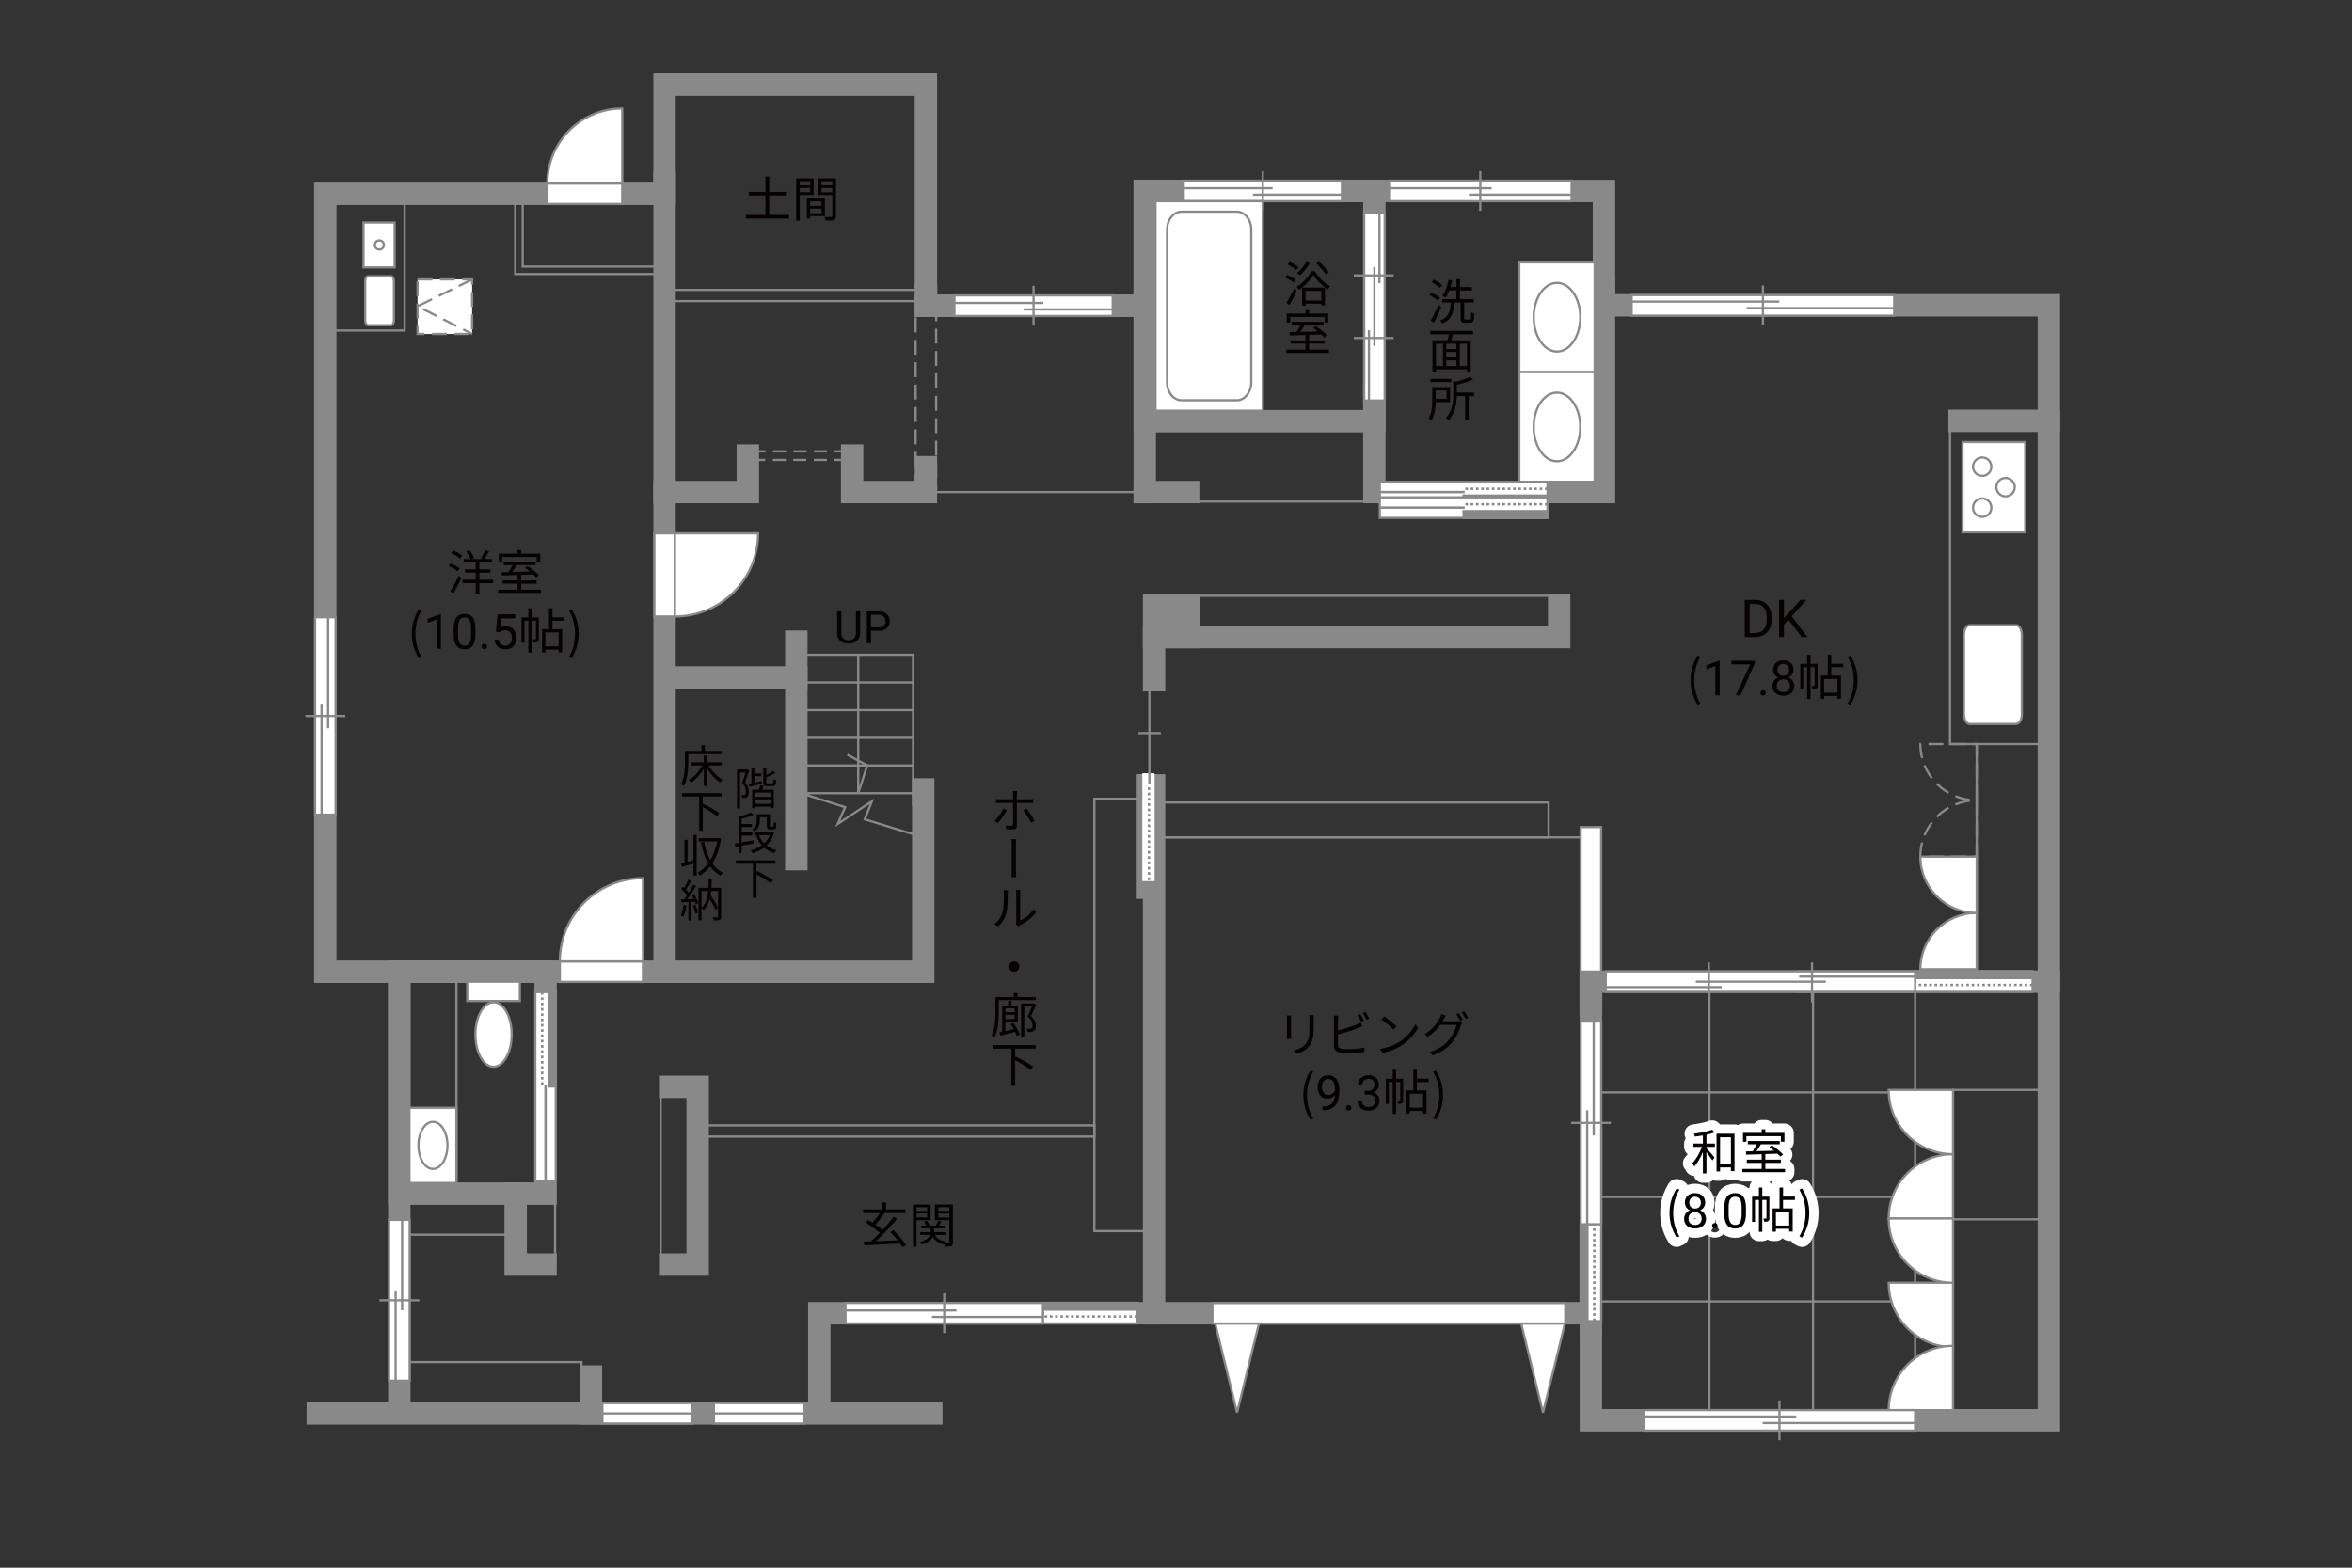 <?xml version="1.0" encoding="UTF-8"?>
<svg xmlns="http://www.w3.org/2000/svg" viewBox="0 0 630 420">
  <rect x="0" y="0" width="630" height="420" fill="#333333" stroke="none"/>
  <defs>
    <style>
      .cls-1 {
        fill: #040000;
      }

      .cls-2 {
        fill: #060001;
      }

      .cls-3, .cls-4, .cls-5 {
        fill: #fff;
      }

      .cls-6 {
        fill: #888988;
      }

      .cls-7 {
        stroke: #fff;
        stroke-linecap: round;
        stroke-linejoin: round;
        stroke-width: 5px;
      }

      .cls-7, .cls-8, .cls-9, .cls-10, .cls-11, .cls-12, .cls-13, .cls-14, .cls-15 {
        fill: none;
      }

      .cls-8, .cls-9, .cls-4, .cls-16, .cls-12, .cls-14, .cls-5 {
        stroke-width: .6px;
      }

      .cls-8, .cls-9, .cls-5 {
        stroke-dasharray: 0 0 4 2;
      }

      .cls-8, .cls-4, .cls-16, .cls-10, .cls-12, .cls-17, .cls-14, .cls-15, .cls-5 {
        stroke: #898989;
      }

      .cls-9 {
        stroke: #898988;
      }

      .cls-16, .cls-17 {
        fill: #898989;
      }

      .cls-10, .cls-11, .cls-13 {
        stroke-width: .65px;
      }

      .cls-11, .cls-13 {
        stroke: #888988;
      }

      .cls-17, .cls-15 {
        stroke-linecap: square;
        stroke-width: 6px;
      }

      .cls-13 {
        stroke-dasharray: 0 0 0 0 .71 0 0 .71;
      }

      .cls-14 {
        stroke-dasharray: 0 0 3.5 2;
      }
    </style>
  </defs>
  <g id="kan">
    <polygon class="cls-8" points="245.26 131.04 245.26 76.29 250.76 76.29 250.76 131.04 245.26 131.04 245.26 131.04"/>
    <rect class="cls-12" x="180.51" y="77.67" width="67.5" height="3"/>
    <polyline class="cls-12" points="244.58 212.5 214.55 212.5 226.38 216.25 224.38 220.75 233.55 214.67 231.63 219.5 247.3 224.33"/>
    <line class="cls-12" x1="244.58" y1="205.08" x2="214.55" y2="205.08"/>
    <line class="cls-12" x1="244.58" y1="197.67" x2="214.55" y2="197.67"/>
    <line class="cls-12" x1="244.58" y1="190.25" x2="214.55" y2="190.25"/>
    <line class="cls-12" x1="244.58" y1="182.83" x2="214.55" y2="182.83"/>
    <polyline class="cls-12" points="214.55 175.41 244.58 175.41 244.58 215.75"/>
    <polyline class="cls-12" points="229.88 175.41 229.88 212.5 232.3 205.08 226.97 202.17"/>
    <line class="cls-12" x1="312.3" y1="134.38" x2="373.38" y2="134.38"/>
    <line class="cls-12" x1="313.53" y1="159.61" x2="419.91" y2="159.61"/>
    <rect class="cls-12" x="522.33" y="112.75" width="26.47" height="86.58"/>
    <line class="cls-12" x1="529.47" y1="199.33" x2="529.47" y2="263"/>
    <rect class="cls-12" x="523.13" y="292" width="25.67" height="88.5"/>
    <line class="cls-12" x1="523.13" y1="326.67" x2="548.8" y2="326.67"/>
    <line class="cls-12" x1="426.13" y1="224.33" x2="309.13" y2="224.33"/>
    <rect class="cls-12" x="309.13" y="215" width="105.67" height="9.33"/>
    <rect class="cls-12" x="293.13" y="214" width="16" height="115.83"/>
    <polygon class="cls-12" points="138.01 73.41 138.01 51.91 140.01 51.91 140.01 71.41 178 71.41 178 73.41 138.01 73.41 138.01 73.41"/>
    <rect class="cls-12" x="87.13" y="53.92" width="21.25" height="34.62"/>
    <line class="cls-12" x1="122.26" y1="261.79" x2="122.26" y2="317.42"/>
    <line class="cls-12" x1="138.13" y1="330.79" x2="109.38" y2="330.79"/>
    <rect class="cls-12" x="106.96" y="364.92" width="48.79" height="13.75"/>
    <line class="cls-12" x1="148.68" y1="314.79" x2="148.68" y2="338.79"/>
    <line class="cls-12" x1="176.96" y1="338.79" x2="176.96" y2="291.17"/>
    <rect class="cls-12" x="186.88" y="301.5" width="106.25" height="3"/>
    <line class="cls-12" x1="512.98" y1="263" x2="512.98" y2="380.5"/>
    <line class="cls-12" x1="512.98" y1="292.67" x2="426.13" y2="292.67"/>
    <line class="cls-12" x1="512.98" y1="320.67" x2="426.13" y2="320.67"/>
    <line class="cls-12" x1="512.98" y1="348.67" x2="426.13" y2="348.67"/>
    <rect class="cls-12" x="457.88" y="263" width="27.75" height="117.5"/>
    <line class="cls-12" x1="248.01" y1="131.83" x2="304.13" y2="131.83"/>
  </g>
  <g id="_外壁" data-name="外壁">
    <polygon class="cls-4" points="423.38 271.75 423.38 221.58 428.88 221.58 428.88 271.75 423.38 271.75 423.38 271.75"/>
    <polygon class="cls-15" points="94.13 51.92 178.01 51.92 178.01 22.67 248.01 22.67 248.01 81.92 306.63 81.92 306.63 51.17 429.63 51.17 429.63 81.79 548.8 81.79 548.8 380.5 426.13 380.5 426.13 351.83 219.46 351.83 219.46 378.67 252.46 378.67 82.13 378.67 106.96 378.67 106.96 260.33 87.13 260.33 87.13 51.92 94.13 51.92"/>
    <polyline class="cls-15" points="178.01 49.17 178.01 260.33 106.96 260.33 247.3 260.33 247.3 211.5"/>
    <line class="cls-15" x1="213.3" y1="230.17" x2="213.3" y2="171.91"/>
    <line class="cls-15" x1="213.3" y1="181.5" x2="180.13" y2="181.5"/>
    <polyline class="cls-15" points="248.01 125.17 248.01 131.83 228.25 131.83 228.25 122.05"/>
    <polyline class="cls-15" points="178.01 131.83 200.31 131.83 200.31 122.05"/>
    <polyline class="cls-15" points="248.01 81.92 306.63 81.92 306.63 131.83"/>
    <rect class="cls-15" x="306.63" y="51.17" width="61.5" height="61.67"/>
    <polyline class="cls-15" points="368.13 104.83 368.13 131.83 429.63 131.83 429.63 77.5"/>
    <line class="cls-15" x1="309.13" y1="210.43" x2="309.13" y2="351.83"/>
    <polyline class="cls-15" points="417.63 162.17 417.63 170.67 309.13 170.67 309.13 182.22"/>
    <polyline class="cls-15" points="426.13 355 426.13 263 548.8 263"/>
    <line class="cls-15" x1="524.88" y1="112.75" x2="548.8" y2="112.75"/>
    <rect class="cls-17" x="309.13" y="162.17" width="9.25" height="8.5"/>
    <rect class="cls-15" x="106.96" y="260.33" width="39.17" height="59.46"/>
    <polyline class="cls-15" points="138.13 319.79 138.13 338.79 146.13 338.79"/>
    <line class="cls-15" x1="318.26" y1="131.83" x2="306.63" y2="131.83"/>
    <polyline class="cls-15" points="179.51 338.79 186.88 338.79 186.88 291.17 179.51 291.17"/>
    <line class="cls-15" x1="158.29" y1="368.79" x2="158.29" y2="378.67"/>
  </g>
  <g id="_建距" data-name="建距">
    <g>
      <polygon class="cls-4" points="426.17 353.94 428.9 353.94 428.9 302.04 423.4 302.04 423.4 353.94 426.17 353.94"/>
      <rect class="cls-6" x="423.4" y="327.99" width="1.78" height="25.95"/>
      <rect class="cls-11" x="423.4" y="327.99" width="1.78" height="25.95"/>
      <line class="cls-13" x1="427.04" y1="353.94" x2="427.04" y2="327.99"/>
      <path class="cls-3" d="m426.15,327.99l.07-25.95-.07,25.95Z"/>
      <line class="cls-10" x1="426.15" y1="328.32" x2="426.15" y2="301.98"/>
    </g>
    <g>
      <polygon class="cls-4" points="544.44 263 544.44 265.73 481.5 265.73 481.5 260.23 544.44 260.23 544.44 263"/>
      <rect class="cls-6" x="512.97" y="260.23" width="31.47" height="1.78"/>
      <rect class="cls-11" x="512.97" y="260.23" width="31.47" height="1.78"/>
      <line class="cls-13" x1="544.44" y1="263.87" x2="512.97" y2="263.87"/>
      <path class="cls-3" d="m512.97,262.98l-31.47.07,31.47-.07Z"/>
      <line class="cls-10" x1="513.37" y1="262.98" x2="481.42" y2="262.98"/>
    </g>
    <g>
      <polygon class="cls-4" points="324.76 351.83 324.76 349.1 419.28 349.1 419.28 354.6 324.76 354.6 324.76 351.83"/>
      <polygon class="cls-4" points="407.47 354.6 413.31 378.46 419.17 354.6 407.47 354.6"/>
      <polygon class="cls-4" points="325.51 354.6 331.35 378.46 337.21 354.6 325.51 354.6"/>
    </g>
    <polygon class="cls-4" points="146.61 51.92 146.61 54.65 166.67 54.65 166.67 49.14 146.61 49.14 146.61 51.92"/>
    <path class="cls-4" d="m146.61,49.14h20.06v-20.07c-11.08,0-20.06,8.98-20.06,20.07"/>
    <polygon class="cls-4" points="149.95 260.33 149.95 263.06 172.23 263.06 172.23 257.56 149.95 257.56 149.95 260.33"/>
    <rect class="cls-14" x="201.53" y="120.92" width="28.08" height="2.3"/>
    <path class="cls-4" d="m149.95,257.56h22.28v-22.29c-12.31,0-22.28,9.98-22.28,22.29"/>
    <polygon class="cls-4" points="178.01 165.16 175.28 165.16 175.28 142.88 180.78 142.88 180.78 165.16 178.01 165.16"/>
    <path class="cls-4" d="m180.78,165.16v-22.28h22.29c0,12.31-9.98,22.28-22.29,22.28"/>
    <g>
      <polygon class="cls-4" points="368.13 57.03 365.4 57.03 365.4 107.3 370.9 107.3 370.9 57.03 368.13 57.03"/>
      <line class="cls-12" x1="366.68" y1="88.47" x2="366.68" y2="107.3"/>
      <line class="cls-12" x1="369.5" y1="57.02" x2="369.5" y2="75.86"/>
      <line class="cls-12" x1="368.14" y1="71.53" x2="368.14" y2="92.66"/>
      <line class="cls-12" x1="373.29" y1="73.78" x2="362.63" y2="73.78"/>
      <line class="cls-12" x1="373.29" y1="90.54" x2="362.63" y2="90.54"/>
    </g>
    <g>
      <polygon class="cls-4" points="512.98 263 512.98 265.73 430.11 265.73 430.11 260.23 512.98 260.23 512.98 263"/>
      <line class="cls-12" x1="461.16" y1="264.46" x2="430.11" y2="264.46"/>
      <line class="cls-12" x1="512.98" y1="261.64" x2="481.93" y2="261.64"/>
      <line class="cls-12" x1="489.07" y1="263" x2="454.24" y2="263"/>
      <line class="cls-12" x1="485.36" y1="257.85" x2="485.36" y2="268.5"/>
      <line class="cls-12" x1="457.73" y1="257.85" x2="457.73" y2="268.5"/>
    </g>
    <g>
      <polygon class="cls-4" points="414.51 131.81 414.51 129.08 369.58 129.08 369.58 134.58 414.51 134.58 414.51 131.81"/>
      <rect class="cls-6" x="392.04" y="132.79" width="22.46" height="1.78"/>
      <rect class="cls-11" x="392.04" y="132.79" width="22.46" height="1.78"/>
      <line class="cls-13" x1="414.51" y1="130.94" x2="392.04" y2="130.94"/>
      <line class="cls-13" x1="308.57" y1="236.44" x2="308.57" y2="209.71"/>
      <path class="cls-3" d="m392.04,131.83l-22.46-.07,22.46.07Z"/>
      <line class="cls-10" x1="392.33" y1="131.83" x2="369.53" y2="131.83"/>
    </g>
    <g>
      <g>
        <polygon class="cls-4" points="414.51 135.97 414.51 133.24 369.58 133.24 369.58 138.74 414.51 138.74 414.51 135.97"/>
        <polyline class="cls-16" points="304.78 207.44 304.78 240.52 309.58 240.52 309.58 207.44"/>
      </g>
      <rect class="cls-6" x="392.04" y="136.96" width="22.46" height="1.78"/>
      <rect class="cls-11" x="392.04" y="136.96" width="22.46" height="1.78"/>
      <line class="cls-13" x1="414.51" y1="135.1" x2="392.04" y2="135.1"/>
      <path class="cls-3" d="m392.04,136l-22.46-.07,22.46.07Z"/>
      <line class="cls-10" x1="392.33" y1="136" x2="369.53" y2="136"/>
    </g>
    <path class="cls-4" d="m529.47,244.58v15.08h-15.09c0-8.33,6.75-15.08,15.09-15.08Z"/>
    <path class="cls-4" d="m529.47,244.58v-15.08h-15.09c0,8.33,6.75,15.08,15.09,15.08Z"/>
    <path class="cls-8" d="m529.47,214.41v15.08h-15.09c0-8.33,6.75-15.08,15.09-15.08Z"/>
    <path class="cls-8" d="m529.47,214.41v-15.08h-15.09c0,8.33,6.75,15.08,15.09,15.08Z"/>
    <path class="cls-4" d="m523.13,309.22v17.23h-17.23c0-9.51,7.71-17.23,17.23-17.23Z"/>
    <path class="cls-4" d="m523.13,309.22v-17.22h-17.23c0,9.51,7.71,17.22,17.23,17.22Z"/>
    <path class="cls-4" d="m523.13,360.9v-17.23h-17.23c0,9.51,7.71,17.23,17.23,17.23Z"/>
    <path class="cls-4" d="m523.13,360.56v17.23h-17.23c0-9.51,7.71-17.23,17.23-17.23Z"/>
    <path class="cls-4" d="m523.13,343.67v-17.22h-17.23c0,9.51,7.71,17.22,17.23,17.22Z"/>
    <g>
      <polygon class="cls-4" points="317.05 51.17 317.05 53.9 359.45 53.9 359.45 48.39 317.05 48.39 317.05 51.17"/>
      <line class="cls-12" x1="338.25" y1="45.82" x2="338.25" y2="56.47"/>
      <line class="cls-12" x1="340.88" y1="50.41" x2="317.05" y2="50.41"/>
      <line class="cls-12" x1="359.45" y1="52.15" x2="335.62" y2="52.15"/>
    </g>
    <g>
      <polygon class="cls-4" points="372.05 51.17 372.05 53.9 420.97 53.9 420.97 48.39 372.05 48.39 372.05 51.17"/>
      <line class="cls-12" x1="396.5" y1="45.82" x2="396.5" y2="56.47"/>
      <line class="cls-12" x1="399.54" y1="50.41" x2="372.05" y2="50.41"/>
      <line class="cls-12" x1="420.97" y1="52.15" x2="393.47" y2="52.15"/>
    </g>
    <g>
      <polygon class="cls-4" points="507.38 81.79 507.38 79.06 437.05 79.06 437.05 84.56 507.38 84.56 507.38 81.79"/>
      <line class="cls-12" x1="472.22" y1="87.14" x2="472.22" y2="76.48"/>
      <line class="cls-12" x1="467.86" y1="82.55" x2="507.38" y2="82.55"/>
      <line class="cls-12" x1="437.05" y1="80.8" x2="476.58" y2="80.8"/>
    </g>
    <g>
      <polygon class="cls-4" points="512.98 380.5 512.98 377.77 440.3 377.77 440.3 383.27 512.98 383.27 512.98 380.5"/>
      <line class="cls-12" x1="476.64" y1="385.85" x2="476.64" y2="375.19"/>
      <line class="cls-12" x1="472.14" y1="381.25" x2="512.98" y2="381.25"/>
      <line class="cls-12" x1="440.3" y1="379.51" x2="481.15" y2="379.51"/>
    </g>
    <g>
      <polygon class="cls-4" points="426.13 273.67 423.4 273.67 423.4 328 428.9 328 428.9 273.67 426.13 273.67"/>
      <line class="cls-12" x1="431.48" y1="300.83" x2="420.82" y2="300.83"/>
      <line class="cls-12" x1="426.89" y1="304.2" x2="426.89" y2="273.67"/>
      <line class="cls-12" x1="425.14" y1="328" x2="425.14" y2="297.46"/>
    </g>
    <g>
      <polygon class="cls-4" points="304.63 351.83 304.63 354.56 254.1 354.56 254.1 349.06 304.63 349.06 304.63 351.83"/>
      <rect class="cls-6" x="279.36" y="349.06" width="25.27" height="1.78"/>
      <rect class="cls-11" x="279.36" y="349.06" width="25.27" height="1.78"/>
      <line class="cls-13" x1="304.63" y1="352.7" x2="279.36" y2="352.7"/>
      <path class="cls-3" d="m279.36,351.81l-25.27.07,25.27-.07Z"/>
      <line class="cls-10" x1="279.68" y1="351.81" x2="254.04" y2="351.81"/>
    </g>
    <g>
      <polygon class="cls-4" points="146.11 265.79 143.38 265.79 143.38 316.33 148.88 316.33 148.88 265.79 146.11 265.79"/>
      <rect class="cls-6" x="147.09" y="265.79" width="1.78" height="25.27"/>
      <rect class="cls-11" x="147.09" y="265.79" width="1.78" height="25.27"/>
      <line class="cls-13" x1="145.24" y1="265.79" x2="145.24" y2="291.06"/>
      <path class="cls-3" d="m146.13,291.06l-.07,25.27.07-25.27Z"/>
      <line class="cls-10" x1="146.13" y1="290.74" x2="146.13" y2="316.39"/>
    </g>
    <g>
      <polygon class="cls-4" points="226.47 351.83 226.47 354.56 279.37 354.56 279.37 349.06 226.47 349.06 226.47 351.83"/>
      <line class="cls-12" x1="252.92" y1="346.48" x2="252.92" y2="357.14"/>
      <line class="cls-12" x1="256.2" y1="351.08" x2="226.47" y2="351.08"/>
      <line class="cls-12" x1="279.37" y1="352.82" x2="249.64" y2="352.82"/>
    </g>
    <g>
      <polygon class="cls-4" points="191.22 378.67 191.22 381.39 215.38 381.39 215.38 375.89 191.22 375.89 191.22 378.67"/>
      <line class="cls-12" x1="215.38" y1="378.67" x2="191.22" y2="378.67"/>
    </g>
    <g>
      <polygon class="cls-4" points="161.35 378.67 161.35 381.39 185.52 381.39 185.52 375.89 161.35 375.89 161.35 378.67"/>
      <line class="cls-12" x1="185.52" y1="378.67" x2="161.35" y2="378.67"/>
    </g>
    <g>
      <polygon class="cls-4" points="106.96 326.81 104.23 326.81 104.23 369.91 109.74 369.91 109.74 326.81 106.96 326.81"/>
      <line class="cls-12" x1="112.31" y1="348.36" x2="101.66" y2="348.36"/>
      <line class="cls-12" x1="107.72" y1="351.03" x2="107.72" y2="326.81"/>
      <line class="cls-12" x1="105.98" y1="369.91" x2="105.98" y2="345.69"/>
    </g>
    <g>
      <polygon class="cls-4" points="87.13 165.36 84.4 165.36 84.4 218.26 89.9 218.26 89.9 165.36 87.13 165.36"/>
      <line class="cls-12" x1="92.48" y1="191.81" x2="81.82" y2="191.81"/>
      <line class="cls-12" x1="87.89" y1="195.09" x2="87.89" y2="165.36"/>
      <line class="cls-12" x1="86.14" y1="218.26" x2="86.14" y2="188.53"/>
    </g>
    <rect class="cls-4" x="309.51" y="53.9" width="28.74" height="56.14"/>
    <path class="cls-12" d="m316.49,56.71c-2.14,0-3.88,2.16-3.88,4.8v40.93c0,2.64,1.74,4.8,3.88,4.8h14.79c2.13,0,3.88-2.16,3.88-4.8v-40.93c0-2.64-1.74-4.8-3.88-4.8h-14.79Z"/>
    <g>
      <rect class="cls-4" x="406.95" y="70.29" width="20.2" height="29.39"/>
      <path class="cls-12" d="m417.05,94.18c-3.44,0-6.24-4.12-6.24-9.2s2.8-9.2,6.24-9.2c3.44,0,6.25,4.12,6.25,9.2s-2.8,9.2-6.25,9.2Z"/>
    </g>
    <g>
      <rect class="cls-4" x="406.95" y="99.68" width="20.2" height="29.39"/>
      <path class="cls-12" d="m417.04,123.58c-3.44,0-6.24-4.12-6.24-9.2s2.8-9.2,6.24-9.2c3.44,0,6.25,4.12,6.25,9.2s-2.8,9.2-6.25,9.2Z"/>
    </g>
    <g>
      <rect class="cls-4" x="125.16" y="263" width="14.09" height="5.17"/>
      <path class="cls-4" d="m137.06,277.16c0-4.77-2.17-8.65-4.86-8.65s-4.86,3.88-4.86,8.65,2.17,8.64,4.85,8.64,4.86-3.87,4.86-8.64Z"/>
    </g>
    <g>
      <rect class="cls-4" x="109.67" y="296.79" width="12.58" height="20.15"/>
      <path class="cls-12" d="m115.97,313.17c2.14,0,3.89-2.82,3.89-6.31s-1.74-6.31-3.89-6.31c-2.15,0-3.89,2.82-3.89,6.31s1.75,6.31,3.89,6.31Z"/>
    </g>
    <path class="cls-4" d="m527.58,193.95c-.84,0-1.52-1.16-1.52-2.6v-21.27c0-1.43.67-2.6,1.52-2.6h12.47c.84,0,1.52,1.17,1.52,2.6v21.27c0,1.43-.69,2.6-1.53,2.6h-12.47Z"/>
    <g>
      <rect class="cls-4" x="525.67" y="118.43" width="16.8" height="24.18"/>
      <path class="cls-4" d="m530.94,133.54c1.36,0,2.46,1.1,2.46,2.47s-1.1,2.47-2.46,2.47-2.46-1.11-2.46-2.47,1.1-2.47,2.46-2.47Z"/>
      <path class="cls-4" d="m530.94,122.56c1.36,0,2.46,1.11,2.46,2.47s-1.1,2.46-2.46,2.46-2.46-1.1-2.46-2.46,1.1-2.47,2.46-2.47Z"/>
      <path class="cls-4" d="m537.21,128.05c1.36,0,2.46,1.11,2.46,2.46s-1.1,2.47-2.46,2.47-2.47-1.11-2.47-2.47,1.11-2.46,2.47-2.46Z"/>
    </g>
    <path class="cls-4" d="m104.77,87.13c.42,0,.75-.58.75-1.29v-10.57c0-.71-.33-1.29-.75-1.29h-6.19c-.42,0-.76.58-.76,1.29v10.57c0,.71.34,1.29.76,1.29h6.19Z"/>
    <g>
      <rect class="cls-4" x="97.37" y="59.61" width="8.34" height="12.01"/>
      <path class="cls-4" d="m101.61,64.4c-.67,0-1.22.55-1.22,1.22s.55,1.23,1.22,1.23,1.23-.55,1.23-1.23-.55-1.22-1.23-1.22Z"/>
    </g>
    <g>
      <rect class="cls-5" x="111.85" y="74.85" width="14.62" height="14.62"/>
      <polyline class="cls-9" points="126.48 74.85 111.85 82.06 126.48 89.47"/>
    </g>
    <polyline class="cls-4" points="305.68 207.47 305.68 236.36 309.58 236.36 309.58 207.47"/>
    <line class="cls-13" x1="307.77" y1="237.21" x2="307.77" y2="210.48"/>
    <rect class="cls-3" x="305.99" y="207.16" width="3.22" height=".64"/>
    <g>
      <polygon class="cls-4" points="255.65 81.92 255.65 84.65 298.05 84.65 298.05 79.14 255.65 79.14 255.65 81.92"/>
      <line class="cls-12" x1="276.85" y1="76.57" x2="276.85" y2="87.22"/>
      <line class="cls-12" x1="279.47" y1="81.16" x2="255.65" y2="81.16"/>
      <line class="cls-12" x1="298.05" y1="82.9" x2="274.22" y2="82.9"/>
      <line class="cls-12" x1="310.94" y1="196.41" x2="304.95" y2="196.41"/>
      <line class="cls-12" x1="307.87" y1="210.01" x2="307.87" y2="182.22"/>
    </g>
  </g>
  <g id="_文字" data-name="文字">
    <g>
      <g>
        <path class="cls-7" d="m457.09,306.36h2.26v.9h-2.26v.34c.49.52,1.85,2.11,2.17,2.51l-.58.79c-.3-.49-1.03-1.47-1.59-2.2v5.68h-.95v-5.72c-.64,1.51-1.48,2.98-2.31,3.87-.12-.26-.36-.65-.55-.88.99-.99,2.03-2.77,2.61-4.39h-2.29v-.9h2.54v-2.16c-.73.12-1.46.22-2.15.31-.05-.23-.16-.55-.27-.77,1.72-.23,3.74-.62,4.89-1.08l.65.75c-.6.22-1.37.43-2.17.6v2.34Zm7.51-2.61v10h-.96v-.98h-2.9v1.07h-.95v-10.09h4.81Zm-.96,8.09v-7.16h-2.9v7.16h2.9Z"/>
        <path class="cls-7" d="m478.15,313.17v.87h-11.44v-.87h5.17v-1.62h-3.99v-.86h3.99v-1.46c-1.57.05-3.03.09-4.17.13l-.05-.88c.53-.01,1.14-.01,1.81-.03.38-.56.79-1.27,1.1-1.89h-2.39v-.86h8.54v.86h-5.04c-.36.61-.79,1.29-1.2,1.86,1.46-.04,3.09-.08,4.72-.13-.43-.35-.88-.69-1.3-.98l.69-.48c1.09.69,2.41,1.74,3.02,2.5l-.73.55c-.2-.23-.46-.51-.77-.79-1.08.04-2.18.08-3.25.1v1.5h4.16v.86h-4.16v1.62h5.29Zm-10.36-7.27h-.92v-2.39h5.02v-.96h.97v.96h5.12v2.39h-.96v-1.5h-9.23v1.5Z"/>
        <path class="cls-7" d="m447.19,324.97c0-2.55.71-4.65,1.91-6.59l.74.34c-1.13,1.86-1.66,4.04-1.66,6.25s.53,4.41,1.66,6.25l-.74.35c-1.2-1.95-1.91-4.04-1.91-6.6Z"/>
        <path class="cls-7" d="m456.76,322.18c0,.46-.12.87-.36,1.23-.24.36-.57.64-.99.84.48.21.86.51,1.15.91.28.4.42.85.42,1.35,0,.8-.27,1.44-.81,1.91-.54.47-1.25.71-2.13.71s-1.6-.24-2.14-.71c-.54-.48-.8-1.11-.8-1.91,0-.5.14-.95.41-1.35.27-.4.65-.71,1.13-.91-.41-.2-.73-.48-.97-.84-.24-.36-.36-.77-.36-1.23,0-.78.25-1.4.75-1.85.5-.46,1.16-.69,1.97-.69s1.47.23,1.97.69c.5.46.75,1.08.75,1.85Zm-.96,4.31c0-.52-.16-.94-.49-1.26-.33-.33-.76-.49-1.29-.49s-.95.16-1.27.48c-.32.32-.48.75-.48,1.27s.16.94.47,1.24c.31.3.74.45,1.3.45s.98-.15,1.29-.45c.31-.3.47-.71.47-1.23Zm-1.76-5.88c-.46,0-.83.14-1.12.43s-.43.67-.43,1.17.14.85.42,1.14.66.43,1.13.43.84-.14,1.13-.43c.28-.29.42-.67.42-1.14s-.15-.85-.44-1.15c-.29-.3-.66-.44-1.11-.44Z"/>
        <path class="cls-7" d="m458.6,328.4c0-.2.06-.37.18-.51.12-.14.3-.2.54-.2s.42.07.55.2c.12.14.19.3.19.51s-.06.36-.19.49c-.12.13-.31.2-.55.2s-.42-.07-.54-.2c-.12-.13-.18-.29-.18-.49Z"/>
        <path class="cls-7" d="m467.68,325.07c0,1.38-.24,2.4-.71,3.07-.47.67-1.2,1-2.2,1s-1.72-.33-2.19-.98c-.47-.65-.72-1.63-.74-2.93v-1.57c0-1.36.24-2.37.71-3.03s1.21-.99,2.21-.99,1.73.32,2.2.96.71,1.62.72,2.95v1.52Zm-1.17-1.61c0-.99-.14-1.72-.42-2.17s-.72-.68-1.33-.68-1.04.23-1.31.68c-.27.45-.42,1.15-.42,2.09v1.88c0,1,.14,1.74.43,2.21.29.48.73.71,1.32.71s1.01-.22,1.29-.67c.28-.45.43-1.16.44-2.12v-1.92Z"/>
        <path class="cls-7" d="m473.95,326.34c0,.39-.05.65-.3.81-.25.16-.58.18-1.08.18-.03-.25-.13-.62-.25-.87.35.01.61.01.71,0,.1,0,.13-.03.13-.13v-4.86h-1.12v8.55h-.9v-8.55h-1.05v5.9h-.78v-6.77h1.83v-2.44h.9v2.44h1.9v5.75Zm3.65-4.85v2.25h2.59v6.21h-.94v-.73h-3.56v.77h-.88v-6.25h1.85v-5.58h.95v2.42h3.18v.91h-3.18Zm1.65,3.13h-3.56v3.72h3.56v-3.72Z"/>
        <path class="cls-7" d="m481.97,331.23c1.12-1.85,1.66-4.04,1.66-6.25s-.55-4.39-1.66-6.25l.73-.34c1.21,1.94,1.92,4.04,1.92,6.59s-.71,4.65-1.92,6.6l-.73-.35Z"/>
      </g>
      <g>
        <path class="cls-2" d="m457.09,306.36h2.26v.9h-2.26v.34c.49.52,1.85,2.11,2.17,2.51l-.58.79c-.3-.49-1.03-1.47-1.59-2.2v5.68h-.95v-5.72c-.64,1.51-1.48,2.98-2.31,3.87-.12-.26-.36-.65-.55-.88.99-.99,2.03-2.77,2.61-4.39h-2.29v-.9h2.54v-2.16c-.73.12-1.46.22-2.15.31-.05-.23-.16-.55-.27-.77,1.72-.23,3.74-.62,4.89-1.08l.65.75c-.6.22-1.37.43-2.17.6v2.34Zm7.51-2.61v10h-.96v-.98h-2.9v1.07h-.95v-10.09h4.81Zm-.96,8.09v-7.16h-2.9v7.16h2.9Z"/>
        <path class="cls-2" d="m478.15,313.17v.87h-11.44v-.87h5.17v-1.62h-3.99v-.86h3.99v-1.46c-1.57.05-3.03.09-4.17.13l-.05-.88c.53-.01,1.14-.01,1.81-.03.38-.56.79-1.27,1.1-1.89h-2.39v-.86h8.54v.86h-5.04c-.36.61-.79,1.29-1.2,1.86,1.46-.04,3.09-.08,4.72-.13-.43-.35-.88-.69-1.3-.98l.69-.48c1.09.69,2.41,1.74,3.02,2.5l-.73.55c-.2-.23-.46-.51-.77-.79-1.08.04-2.18.08-3.25.1v1.5h4.16v.86h-4.16v1.62h5.29Zm-10.36-7.27h-.92v-2.39h5.02v-.96h.97v.96h5.12v2.39h-.96v-1.5h-9.23v1.5Z"/>
        <path class="cls-2" d="m447.19,324.97c0-2.55.71-4.65,1.91-6.59l.74.34c-1.13,1.86-1.66,4.04-1.66,6.25s.53,4.41,1.66,6.25l-.74.35c-1.2-1.95-1.91-4.04-1.91-6.6Z"/>
        <path class="cls-2" d="m456.76,322.18c0,.46-.12.87-.36,1.23-.24.36-.57.64-.99.84.48.21.86.51,1.15.91.28.4.42.85.42,1.35,0,.8-.27,1.44-.81,1.91-.54.47-1.25.71-2.13.71s-1.6-.24-2.14-.71c-.54-.48-.8-1.11-.8-1.91,0-.5.14-.95.41-1.35.27-.4.65-.71,1.13-.91-.41-.2-.73-.48-.97-.84-.24-.36-.36-.77-.36-1.23,0-.78.25-1.4.75-1.85.5-.46,1.16-.69,1.97-.69s1.47.23,1.97.69c.5.46.75,1.08.75,1.85Zm-.96,4.31c0-.52-.16-.94-.49-1.26-.33-.33-.76-.49-1.29-.49s-.95.16-1.27.48c-.32.32-.48.75-.48,1.27s.16.94.47,1.24c.31.3.74.45,1.3.45s.98-.15,1.29-.45c.31-.3.47-.71.47-1.23Zm-1.76-5.88c-.46,0-.83.14-1.12.43s-.43.67-.43,1.17.14.85.42,1.14.66.43,1.13.43.84-.14,1.13-.43c.28-.29.42-.67.42-1.14s-.15-.85-.44-1.15c-.29-.3-.66-.44-1.11-.44Z"/>
        <path class="cls-2" d="m458.6,328.4c0-.2.06-.37.18-.51.12-.14.3-.2.54-.2s.42.07.55.2c.12.14.19.3.19.51s-.06.36-.19.49c-.12.13-.31.2-.55.2s-.42-.07-.54-.2c-.12-.13-.18-.29-.18-.49Z"/>
        <path class="cls-2" d="m467.68,325.07c0,1.38-.24,2.4-.71,3.07-.47.67-1.2,1-2.2,1s-1.72-.33-2.19-.98c-.47-.65-.72-1.63-.74-2.93v-1.57c0-1.36.24-2.37.71-3.03s1.21-.99,2.21-.99,1.73.32,2.2.96.71,1.62.72,2.95v1.52Zm-1.17-1.61c0-.99-.14-1.72-.42-2.17s-.72-.68-1.33-.68-1.04.23-1.31.68c-.27.45-.42,1.15-.42,2.09v1.88c0,1,.14,1.74.43,2.21.29.48.73.71,1.32.71s1.01-.22,1.29-.67c.28-.45.43-1.16.44-2.12v-1.92Z"/>
        <path class="cls-2" d="m473.95,326.34c0,.39-.05.65-.3.81-.25.16-.58.18-1.08.18-.03-.25-.13-.62-.25-.87.35.01.61.01.71,0,.1,0,.13-.03.13-.13v-4.86h-1.12v8.55h-.9v-8.55h-1.05v5.9h-.78v-6.77h1.83v-2.44h.9v2.44h1.9v5.75Zm3.65-4.85v2.25h2.59v6.21h-.94v-.73h-3.56v.77h-.88v-6.25h1.85v-5.58h.95v2.42h3.18v.91h-3.18Zm1.65,3.13h-3.56v3.72h3.56v-3.72Z"/>
        <path class="cls-2" d="m481.97,331.23c1.12-1.85,1.66-4.04,1.66-6.25s-.55-4.39-1.66-6.25l.73-.34c1.21,1.94,1.92,4.04,1.92,6.59s-.71,4.65-1.92,6.6l-.73-.35Z"/>
      </g>
    </g>
    <g>
      <path class="cls-2" d="m346.59,75.74c-.51-.44-1.52-1.03-2.37-1.38l.53-.73c.82.32,1.86.87,2.38,1.3l-.55.81Zm-2.01,5.4c.58-.92,1.42-2.47,2.05-3.82l.73.58c-.57,1.27-1.31,2.7-1.95,3.83l-.83-.6Zm2.64-8.81c-.48-.46-1.48-1.08-2.3-1.46l.52-.7c.82.35,1.85.92,2.34,1.39l-.56.77Zm4.98.34c.98,1.62,2.6,3.22,4.08,4.03-.19.23-.43.6-.57.87-1.47-.92-3.07-2.51-3.94-3.94-.78,1.39-2.28,3.03-3.89,4.04-.1-.26-.35-.6-.55-.82,1.64-.96,3.19-2.7,3.91-4.19h.95Zm-1.33-2.22c-.68,1.21-1.69,2.46-2.63,3.26-.18-.17-.57-.46-.82-.6.98-.73,1.91-1.85,2.51-2.95l.94.29Zm-2.08,6.6h6.11v4.78h-.96v-.46h-4.23v.55h-.92v-4.88Zm.92.87v2.6h4.23v-2.6h-4.23Zm5.41-4.42c-.49-.81-1.59-2.04-2.55-2.92l.74-.48c.97.86,2.09,2.04,2.6,2.85l-.79.56Z"/>
      <path class="cls-2" d="m355.94,93.68v.87h-11.44v-.87h5.17v-1.62h-3.99v-.86h3.99v-1.46c-1.57.05-3.03.09-4.17.13l-.05-.88c.53-.01,1.14-.01,1.81-.03.38-.56.79-1.27,1.11-1.89h-2.39v-.86h8.54v.86h-5.04c-.36.61-.79,1.29-1.2,1.86,1.46-.04,3.09-.08,4.72-.13-.43-.35-.88-.69-1.3-.98l.69-.48c1.09.69,2.41,1.74,3.02,2.5l-.73.55c-.19-.23-.45-.51-.77-.79-1.08.04-2.18.08-3.25.1v1.5h4.16v.86h-4.16v1.62h5.29Zm-10.36-7.27h-.92v-2.39h5.02v-.96h.98v.96h5.12v2.39h-.96v-1.5h-9.23v1.5Z"/>
    </g>
    <g>
      <path class="cls-2" d="m385.16,80.56c-.48-.47-1.47-1.11-2.28-1.51l.53-.69c.79.38,1.81.96,2.31,1.42l-.57.78Zm.87,1.7c-.55,1.37-1.3,2.99-1.94,4.21l-.86-.58c.6-1.03,1.46-2.73,2.09-4.19l.7.56Zm-.35-5.11c-.46-.49-1.4-1.16-2.18-1.59l.57-.65c.78.39,1.74,1.01,2.21,1.5l-.6.74Zm7.98,8.45c.33,0,.39-.27.43-1.95.21.17.58.34.84.4-.09,1.91-.31,2.42-1.18,2.42h-1.31c-.96,0-1.21-.29-1.21-1.29v-4.13h-1.68c-.18,2.77-.69,4.58-3.22,5.6-.1-.23-.38-.6-.6-.77,2.33-.86,2.72-2.42,2.86-4.84h-2.26v-.92h3.78v-2.31h-1.9c-.3.74-.62,1.42-1,1.94-.19-.14-.61-.42-.84-.52.78-1.03,1.33-2.64,1.64-4.26l.96.18c-.12.6-.26,1.18-.44,1.74h1.59v-2.12h.95v2.12h3.2v.92h-3.2v2.31h3.71v.92h-2.59v4.12c0,.36.05.43.38.43h1.1Z"/>
      <path class="cls-2" d="m389.23,89.56c-.16.55-.34,1.13-.51,1.62h5.21v8.46h-.98v-.69h-8.31v.69h-.94v-8.46h4.02c.14-.49.27-1.09.38-1.62h-4.98v-.92h11.43v.92h-5.33Zm-4.58,8.5h1.85v-5.98h-1.85v5.98Zm5.47-5.98h-2.74v1.43h2.74v-1.43Zm0,2.22h-2.74v1.46h2.74v-1.46Zm-2.74,3.76h2.74v-1.51h-2.74v1.51Zm5.58-5.98h-1.95v5.98h1.95v-5.98Z"/>
      <path class="cls-2" d="m384.57,107.74c-.04,1.57-.26,3.55-1.16,4.9-.14-.16-.55-.47-.74-.58.88-1.4.97-3.38.97-4.85v-3.5h4.77v4.03h-3.85Zm4.17-5.38h-5.56v-.87h5.56v.87Zm-4.17,2.24v2.26h2.91v-2.26h-2.91Zm10.27,1.5h-1.43v6.54h-.96v-6.54h-2.24c-.05,2.03-.44,4.64-2.2,6.51-.14-.21-.48-.53-.71-.65,1.79-1.91,1.98-4.5,1.98-6.46v-3.45l.77.2c1.38-.35,2.83-.83,3.68-1.31l.86.71c-1.17.57-2.83,1.07-4.36,1.43v2.08h4.62v.94Z"/>
    </g>
    <g>
      <path class="cls-2" d="m467.35,170.67v-9.95h2.81c.87,0,1.63.19,2.3.57.67.38,1.18.93,1.54,1.63s.55,1.52.55,2.43v.64c0,.94-.18,1.76-.54,2.47s-.88,1.25-1.55,1.63-1.46.57-2.35.58h-2.76Zm1.31-8.88v7.81h1.38c1.01,0,1.8-.31,2.36-.94.56-.63.84-1.53.84-2.69v-.58c0-1.13-.27-2.01-.8-2.64-.53-.63-1.28-.95-2.26-.95h-1.53Z"/>
      <path class="cls-2" d="m479.06,166.04l-1.22,1.26v3.36h-1.31v-9.95h1.31v4.92l4.42-4.92h1.59l-3.92,4.4,4.22,5.56h-1.57l-3.53-4.63Z"/>
      <path class="cls-2" d="m452.82,182.22c0-2.55.71-4.65,1.91-6.59l.74.34c-1.13,1.86-1.66,4.04-1.66,6.25s.53,4.41,1.66,6.25l-.74.35c-1.2-1.95-1.91-4.04-1.91-6.6Z"/>
      <path class="cls-2" d="m460.64,186.27h-1.18v-7.83l-2.37.87v-1.07l3.36-1.26h.18v9.29Z"/>
      <path class="cls-2" d="m470.05,177.68l-3.83,8.58h-1.23l3.81-8.28h-5v-.96h6.25v.66Z"/>
      <path class="cls-2" d="m471.53,185.65c0-.2.06-.37.18-.51s.3-.2.54-.2.42.07.55.2.19.3.19.51-.06.36-.19.49c-.12.13-.31.2-.55.2s-.42-.07-.54-.2c-.12-.13-.18-.29-.18-.49Z"/>
      <path class="cls-2" d="m480.41,179.44c0,.46-.12.87-.36,1.23-.24.36-.57.64-.99.84.48.21.86.51,1.15.91s.42.85.42,1.35c0,.8-.27,1.44-.81,1.91-.54.47-1.25.71-2.13.71s-1.6-.24-2.14-.71c-.54-.48-.8-1.11-.8-1.91,0-.5.14-.95.41-1.35.27-.4.65-.71,1.13-.91-.41-.2-.73-.48-.97-.84-.24-.36-.36-.77-.36-1.23,0-.78.25-1.4.75-1.85.5-.46,1.16-.69,1.97-.69s1.47.23,1.97.69.75,1.07.75,1.85Zm-.96,4.31c0-.52-.16-.94-.49-1.26s-.76-.49-1.29-.49-.95.16-1.27.48c-.32.32-.48.74-.48,1.27s.16.94.47,1.24c.31.3.74.45,1.3.45s.98-.15,1.29-.45c.31-.3.47-.71.47-1.23Zm-1.76-5.88c-.46,0-.83.14-1.12.43-.29.29-.43.67-.43,1.17s.14.85.42,1.14c.28.29.66.44,1.13.44s.84-.15,1.13-.44c.28-.29.42-.67.42-1.14s-.15-.85-.44-1.15-.66-.44-1.11-.44Z"/>
      <path class="cls-2" d="m486.87,183.59c0,.39-.05.65-.3.81-.25.16-.58.18-1.08.18-.03-.25-.13-.62-.25-.87.35.01.61.01.71,0,.1,0,.13-.03.13-.13v-4.86h-1.12v8.55h-.9v-8.55h-1.05v5.9h-.78v-6.77h1.83v-2.44h.9v2.44h1.9v5.75Zm3.65-4.85v2.25h2.59v6.21h-.94v-.73h-3.56v.77h-.88v-6.25h1.85v-5.58h.95v2.42h3.19v.91h-3.19Zm1.65,3.13h-3.56v3.72h3.56v-3.72Z"/>
      <path class="cls-2" d="m494.9,188.48c1.12-1.85,1.66-4.04,1.66-6.25s-.55-4.39-1.66-6.25l.73-.34c1.21,1.94,1.92,4.04,1.92,6.59s-.71,4.65-1.92,6.6l-.73-.35Z"/>
    </g>
    <g>
      <path class="cls-2" d="m345.82,273v4.34c0,.33.03.75.05.99h-1.2c.03-.2.06-.61.06-1v-4.33c0-.23-.03-.69-.05-.94h1.18c-.03.25-.05.62-.05.94Zm6.05.09v2.11c0,3.12-.43,4.15-1.37,5.26-.85,1.01-2.15,1.57-3.09,1.9l-.84-.9c1.2-.3,2.3-.82,3.11-1.73.92-1.08,1.08-2.13,1.08-4.59v-2.05c0-.44-.03-.81-.07-1.13h1.22c-.03.33-.04.69-.04,1.13Z"/>
      <path class="cls-2" d="m358.38,273.13v2.94c1.53-.38,3.59-1,4.94-1.59.39-.17.78-.36,1.14-.58l.46,1.04c-.36.16-.83.36-1.22.51-1.46.58-3.71,1.27-5.32,1.69v2.86c0,.66.27.83.91.96.4.07,1.08.1,1.72.1,1.38,0,3.37-.13,4.45-.42v1.18c-1.13.17-3.08.27-4.5.27-.77,0-1.55-.04-2.08-.13-1-.18-1.56-.64-1.56-1.69v-7.15c0-.31-.03-.75-.08-1.05h1.21c-.04.3-.06.69-.06,1.05Zm6.97.29l-.7.33c-.26-.53-.7-1.31-1.05-1.81l.69-.3c.33.47.79,1.26,1.07,1.78Zm1.46-.53l-.7.33c-.29-.57-.71-1.3-1.08-1.79l.69-.3c.34.48.84,1.29,1.09,1.77Z"/>
      <path class="cls-2" d="m374.85,279.12c2-1.26,3.59-3.19,4.34-4.78l.62,1.1c-.88,1.62-2.4,3.39-4.37,4.63-1.3.82-2.94,1.61-5.11,2.01l-.69-1.07c2.28-.34,3.96-1.13,5.2-1.9Zm-.77-4.12l-.82.82c-.65-.68-2.28-2.07-3.24-2.72l.74-.79c.92.61,2.59,1.96,3.32,2.69Z"/>
      <path class="cls-2" d="m386.69,273.07c-.09.18-.19.36-.3.55h3.52c.35,0,.64-.04.84-.12l.86.52c-.1.18-.23.48-.3.69-.35,1.31-1.14,3.07-2.3,4.49-1.18,1.44-2.74,2.63-5.17,3.54l-.95-.86c2.39-.7,4.02-1.87,5.2-3.26,1-1.18,1.81-2.87,2.07-4.06h-4.38c-.79,1.11-1.87,2.26-3.3,3.2l-.9-.66c2.24-1.34,3.51-3.24,4.08-4.39.13-.23.32-.7.4-1.04l1.2.4c-.21.34-.44.78-.57,1.01Zm5.14.14l-.7.31c-.26-.52-.7-1.31-1.05-1.79l.69-.3c.33.47.79,1.25,1.07,1.78Zm1.46-.53l-.7.31c-.29-.56-.71-1.3-1.08-1.78l.69-.3c.34.48.85,1.29,1.09,1.77Z"/>
      <path class="cls-2" d="m349.11,293.39c0-2.55.71-4.65,1.91-6.59l.74.34c-1.13,1.86-1.66,4.04-1.66,6.25s.53,4.41,1.66,6.25l-.74.35c-1.2-1.95-1.91-4.04-1.91-6.6Z"/>
      <path class="cls-2" d="m357.57,293.37c-.25.29-.54.53-.88.71s-.71.27-1.12.27c-.53,0-1-.13-1.39-.39s-.7-.63-.92-1.11c-.22-.48-.32-1-.32-1.58,0-.62.12-1.17.35-1.67.24-.5.57-.87,1-1.14.43-.26.93-.39,1.51-.39.91,0,1.63.34,2.16,1.03.53.68.79,1.62.79,2.8v.34c0,1.8-.36,3.11-1.07,3.94s-1.78,1.25-3.22,1.27h-.23v-1h.25c.97-.02,1.71-.27,2.23-.76.52-.49.8-1.26.85-2.32Zm-1.81,0c.39,0,.76-.12,1.09-.36.33-.24.57-.54.73-.9v-.47c0-.77-.17-1.4-.5-1.88-.33-.48-.76-.72-1.27-.72s-.93.2-1.24.59c-.31.4-.47.92-.47,1.56s.15,1.15.45,1.56.71.61,1.22.61Z"/>
      <path class="cls-2" d="m360.52,296.82c0-.2.06-.37.18-.51.12-.14.3-.2.54-.2s.42.07.55.2c.12.14.19.3.19.51s-.06.36-.19.49c-.12.13-.31.2-.55.2s-.42-.07-.54-.2c-.12-.13-.18-.29-.18-.49Z"/>
      <path class="cls-2" d="m365.5,292.24h.88c.55,0,.99-.15,1.31-.44s.48-.67.48-1.15c0-1.08-.54-1.62-1.62-1.62-.51,0-.91.15-1.21.44-.3.29-.45.67-.45,1.15h-1.17c0-.73.27-1.34.8-1.82.54-.48,1.21-.73,2.04-.73.87,0,1.56.23,2.05.69s.74,1.1.74,1.92c0,.4-.13.79-.39,1.17-.26.38-.62.66-1.06.84.51.16.9.43,1.18.8.28.37.42.83.42,1.36,0,.83-.27,1.49-.81,1.97-.54.49-1.25.73-2.11.73s-1.57-.23-2.12-.7-.82-1.09-.82-1.86h1.18c0,.49.16.88.48,1.17s.74.44,1.28.44c.57,0,1-.15,1.3-.44.3-.3.45-.72.45-1.28s-.17-.95-.5-1.24-.81-.44-1.43-.44h-.88v-.96Z"/>
      <path class="cls-2" d="m375.86,294.75c0,.39-.05.65-.3.81-.25.16-.58.18-1.08.18-.03-.25-.13-.62-.25-.87.35.01.61.01.71,0,.1,0,.13-.03.13-.13v-4.86h-1.12v8.55h-.9v-8.55h-1.05v5.9h-.78v-6.77h1.83v-2.44h.9v2.44h1.9v5.75Zm3.65-4.85v2.25h2.59v6.21h-.94v-.73h-3.56v.77h-.88v-6.25h1.85v-5.58h.95v2.42h3.18v.91h-3.18Zm1.65,3.13h-3.56v3.72h3.56v-3.72Z"/>
      <path class="cls-2" d="m383.88,299.64c1.12-1.85,1.66-4.04,1.66-6.25s-.55-4.39-1.66-6.25l.73-.34c1.21,1.94,1.92,4.04,1.92,6.59s-.71,4.65-1.92,6.6l-.73-.35Z"/>
    </g>
    <g>
      <path class="cls-2" d="m267.26,220.5l-.87-.58c.83-.78,1.91-2.28,2.4-3.3l.91.43c-.56,1.07-1.73,2.69-2.44,3.46Zm5.11-7.66v1.3h3.34c.3,0,.73-.03,1.04-.08v1.05c-.34-.01-.73-.01-1.03-.01h-3.35v6.11c0,.65-.31,1-1.08,1-.53,0-1.27-.05-1.79-.1l-.09-1c.56.1,1.13.14,1.46.14.35,0,.48-.14.48-.47.01-.69.01-5.01.01-5.6v-.08h-3.5c-.39,0-.75.01-1.08.03v-1.07c.35.04.66.08,1.07.08h3.51v-1.3c0-.27-.05-.72-.09-.9h1.18c-.03.17-.08.62-.08.9Zm4.76,7.07l-.92.53c-.51-.99-1.44-2.57-2.12-3.37l.86-.45c.69.81,1.69,2.38,2.18,3.29Z"/>
      <path class="cls-2" d="m271,226.25c0-.36,0-1.01-.06-1.44h1.26c-.08.43-.08,1.08-.08,1.43v6.99c-.01.39-.01,1.2.08,1.78h-1.27c.08-.58.08-1.33.08-1.78v-6.98Z"/>
      <path class="cls-2" d="m268.53,244.46c.36-1.16.36-3.68.36-5.08,0-.38-.03-.65-.08-.91h1.17c-.01.14-.05.53-.05.9,0,1.4-.01,4.04-.39,5.37-.36,1.35-1.18,2.59-2.25,3.47l-.96-.65c1.07-.77,1.82-1.88,2.2-3.09Zm3.68,2.44v-7.55c0-.48-.06-.84-.08-.94h1.17c-.01.09-.05.46-.05.94v7.28c1.16-.53,2.72-1.68,3.67-3.09l.61.86c-1.09,1.47-2.83,2.77-4.3,3.5-.21.1-.35.21-.44.27l-.66-.55c.05-.2.09-.46.09-.71Z"/>
      <path class="cls-2" d="m273.04,258.96c0,.77-.61,1.38-1.38,1.38s-1.38-.61-1.38-1.38.61-1.38,1.38-1.38,1.38.61,1.38,1.38Z"/>
      <path class="cls-2" d="m267.52,267.94v3.16c0,1.98-.14,4.88-1.14,6.83-.14-.17-.53-.46-.74-.56.92-1.82,1-4.41,1-6.27v-3.99h4.91v-1.08h.99v1.08h4.93v.83h-9.95Zm3.95,6.17c.69.96,1.42,2.24,1.72,3.06l-.82.36c-.1-.31-.27-.68-.47-1.07-1.4.35-2.85.71-3.95,1l-.25-.88c.23-.04.48-.09.75-.16v-7.02h1.61v-1.2h.87v1.2h1.7v4.33h-3.34v2.52c.69-.16,1.46-.34,2.24-.51-.26-.47-.55-.92-.82-1.33l.75-.31Zm-2.17-3.99v1.05h2.48v-1.05h-2.48Zm2.48,2.89v-1.14h-2.48v1.14h2.48Zm5.8-3.83c-.42.95-.94,2.09-1.42,3.02,1.03.99,1.31,1.82,1.31,2.56,0,.68-.17,1.17-.55,1.44-.2.14-.44.22-.7.25-.3.04-.65.04-.99.01-.01-.25-.1-.61-.25-.85.33.03.64.04.86.03.17-.01.32-.05.46-.12.21-.14.29-.46.29-.83-.01-.65-.29-1.44-1.33-2.38.43-.84.84-1.85,1.14-2.65h-2.03v8.24h-.86v-9.05h3.26l.16-.03.64.35Z"/>
      <path class="cls-2" d="m271.92,280.94v2.31l.17-.19c1.55.74,3.59,1.91,4.62,2.69l-.68.87c-.88-.73-2.63-1.79-4.11-2.59v6.84h-1.03v-9.93h-4.97v-.96h11.48v.96h-5.49Z"/>
    </g>
    <g>
      <path class="cls-1" d="m241.77,334.12c-.17-.29-.38-.62-.64-.97-3.5.2-7.19.38-9.63.51l-.1-1.01c.56-.01,1.2-.04,1.88-.07.74-.65,1.57-1.44,2.39-2.29-.96-.87-2.52-1.98-3.77-2.74l.6-.69c.38.22.79.47,1.21.73.68-.75,1.44-1.77,1.98-2.61h-4.49v-.95h5.15v-1.89h.99v1.89h5.2v.95h-5.79l.16.07c-.73,1.03-1.66,2.21-2.47,3.04.73.49,1.43,1,1.94,1.46,1.12-1.2,2.18-2.46,2.99-3.56l.95.49c-1.62,2-3.83,4.36-5.71,6.07,1.79-.08,3.85-.17,5.86-.26-.62-.78-1.34-1.57-2-2.22l.83-.49c1.3,1.22,2.7,2.89,3.37,3.99l-.9.57Z"/>
      <path class="cls-1" d="m245.5,326.89v7.14h-.95v-11.32h4.71v4.19h-3.76Zm0-3.46v1h2.85v-1h-2.85Zm2.85,2.74v-1.08h-2.85v1.08h2.85Zm6.88,6.69c0,.52-.1.81-.46.98-.32.16-.88.17-1.7.17-.03-.23-.14-.61-.26-.86-.05.08-.1.16-.13.22-1.27-.34-2.22-1.01-2.82-1.95-.38.73-1.2,1.46-2.92,1.99-.12-.18-.38-.48-.57-.65,1.83-.51,2.55-1.25,2.81-1.92h-2.69v-.74h2.83v-1.01h-2.61v-.73h1.39c-.13-.34-.35-.75-.58-1.05l.75-.25c.31.4.61.94.7,1.3h1.69c.22-.4.49-.94.62-1.33l.87.29c-.22.35-.46.73-.66,1.04h1.53v.73h-2.85v1.01h3.07v.74h-2.86c.55.92,1.52,1.56,2.85,1.82-.12.1-.26.27-.38.43.55.03,1.05.03,1.21.01.17,0,.22-.06.22-.25v-5.95h-3.87v-4.2h4.82v10.17Zm-3.9-9.44v1h2.95v-1h-2.95Zm2.95,2.77v-1.1h-2.95v1.1h2.95Z"/>
    </g>
    <g>
      <path class="cls-2" d="m200.69,206.46c-.32.97-.73,2.18-1.1,3.15.8.97.98,1.83.98,2.57.01.64-.13,1.14-.44,1.37-.16.12-.36.18-.59.22-.22.02-.49.02-.74.01-.01-.23-.1-.55-.23-.78.25.01.47.02.62.01.16,0,.28-.04.37-.08.17-.14.23-.48.23-.84-.01-.64-.2-1.45-1-2.37.31-.88.64-1.94.88-2.76h-1.45v9.63h-.79v-10.43h2.55l.12-.04.59.35Zm3.42,3.5c-1.19.3-2.42.62-3.38.85l-.24-.76c.24-.05.49-.1.78-.16v-4.11h.8v1.44h1.86v.73h-1.86v1.76c.62-.14,1.3-.3,1.97-.46l.07.7Zm.42.59c-.13.35-.28.71-.41,1.02h3.14v4.94h-.86v-.4h-4.1v.44h-.82v-4.99h1.79c.14-.4.3-.86.37-1.21l.89.19Zm1.87,1.78h-4.1v1.14h4.1v-1.14Zm0,3.03v-1.2h-4.1v1.2h4.1Zm.41-5.49c.29,0,.36-.14.38-1.13.18.13.5.26.74.32-.1,1.24-.32,1.55-1.04,1.55h-1.34c-.9,0-1.1-.22-1.1-1.1v-3.72h.8v1.76c.68-.3,1.38-.68,1.8-1.03l.62.59c-.68.44-1.6.85-2.42,1.15v1.25c0,.31.05.36.4.36h1.16Z"/>
      <path class="cls-2" d="m198.66,226.54v2.04h-.84v-1.88l-.83.14-.16-.86.98-.16v-7.28l.48.17c1.07-.29,2.18-.68,2.83-1.06l.77.64c-.89.43-2.11.8-3.24,1.08v1.38h2.76v.82h-2.76v1.46h2.85v.83h-2.85v1.82c.98-.16,2.09-.35,3.17-.54l.05.83-3.21.58Zm8.68-3.42c-.42,1.42-1.12,2.53-2,3.39.73.59,1.61,1.02,2.63,1.29-.22.17-.47.53-.59.77-1.04-.32-1.95-.82-2.71-1.47-.91.68-1.96,1.17-3.08,1.51-.1-.23-.31-.59-.49-.78,1.07-.28,2.09-.72,2.94-1.36-.65-.72-1.15-1.59-1.52-2.58l.59-.16h-1.08v-.82h4.59l.17-.04.56.23Zm-3.81-3.26c0,.97-.24,2.15-1.44,2.9-.11-.17-.43-.49-.6-.61,1.07-.66,1.21-1.52,1.21-2.32v-1.69h3.54v2.94c0,.23.01.35.07.4.05.04.11.05.19.05h.35c.1,0,.2-.01.25-.04.06-.04.11-.12.13-.26.02-.18.05-.54.05-1.02.16.13.46.28.68.34-.02.47-.06,1.01-.12,1.2-.07.2-.19.32-.36.4-.13.08-.37.12-.56.12h-.61c-.22,0-.5-.06-.66-.22-.17-.14-.24-.35-.24-1.01v-2.1h-1.88v.92Zm-.23,3.89c.32.83.79,1.57,1.39,2.2.64-.61,1.15-1.33,1.51-2.2h-2.9Z"/>
      <path class="cls-2" d="m202.63,231.41v2.13l.16-.18c1.43.68,3.31,1.76,4.26,2.48l-.62.8c-.82-.67-2.42-1.66-3.79-2.39v6.31h-.95v-9.16h-4.58v-.89h10.59v.89h-5.06Z"/>
      <path class="cls-2" d="m184.36,202.03v2.24c0,1.82-.17,4.51-1.19,6.32-.16-.16-.54-.41-.76-.5.97-1.71,1.07-4.11,1.07-5.82v-3.09h4.4v-1.54h.91v1.54h4.58v.85h-9.02Zm5.43,3.03c.89,1.54,2.39,3.05,3.78,3.81-.22.18-.52.5-.66.76-1.24-.8-2.54-2.18-3.49-3.67v4.62h-.9v-4.58c-.89,1.54-2.16,2.9-3.42,3.71-.14-.23-.43-.55-.64-.72,1.4-.79,2.82-2.33,3.65-3.92h-3.13v-.85h3.54v-1.8h.9v1.8h3.91v.85h-3.54Z"/>
      <path class="cls-2" d="m188.23,213.41v2.13l.16-.18c1.43.68,3.31,1.76,4.26,2.48l-.62.8c-.82-.67-2.42-1.66-3.79-2.39v6.31h-.95v-9.16h-4.58v-.89h10.59v.89h-5.06Z"/>
      <path class="cls-2" d="m185.76,223.68h.85v10.89h-.85v-3.19c-1.1.31-2.21.62-3.09.86l-.22-.89c.26-.06.56-.13.89-.22v-6.12h.83v5.9c.5-.13,1.04-.28,1.59-.42v-6.82Zm7.36,1.02c-.4,2.72-1.21,4.92-2.31,6.62.74,1.08,1.68,1.94,2.83,2.51-.2.16-.5.5-.65.74-1.1-.6-2.02-1.43-2.76-2.46-.82,1.04-1.76,1.86-2.79,2.45-.13-.22-.38-.59-.61-.74,1.06-.55,2.04-1.42,2.88-2.53-.91-1.56-1.54-3.48-1.98-5.64l.84-.16c.36,1.86.91,3.55,1.69,4.95.85-1.38,1.5-3.07,1.87-5.01h-4.99v-.88h5.24l.16-.05.59.19Z"/>
      <path class="cls-2" d="m183.89,242.58c-.17,1.13-.46,2.28-.85,3.05-.14-.11-.5-.28-.7-.34.4-.73.65-1.8.78-2.85l.77.14Zm2.01-3.07c.49.77.97,1.8,1.13,2.45l-.67.3c-.05-.2-.12-.44-.22-.7l-.95.06v4.99h-.79v-4.94c-.68.04-1.33.07-1.88.11l-.07-.79.79-.04c.25-.32.53-.71.79-1.1-.37-.53-1-1.2-1.55-1.69l.46-.59c.12.1.23.2.35.31.41-.67.83-1.57,1.08-2.23l.78.31c-.41.79-.91,1.74-1.36,2.41.26.26.5.54.7.78.47-.74.9-1.51,1.21-2.15l.76.34c-.68,1.14-1.6,2.54-2.39,3.57l1.77-.07c-.17-.37-.36-.76-.56-1.08l.62-.25Zm.34,2.84c.32.68.65,1.6.77,2.18l-.68.23c-.12-.6-.42-1.5-.73-2.2l.65-.22Zm6.92,3.23c0,.47-.1.73-.4.86-.32.14-.83.16-1.57.16-.04-.23-.16-.61-.28-.83.55.02,1.07.01,1.24.01.16,0,.2-.05.2-.22v-6.86h-1.85c-.04.38-.08.76-.14,1.13.74,1.09,1.57,2.45,1.98,3.32l-.66.56c-.34-.74-.95-1.83-1.56-2.81-.32,1.19-.85,2.18-1.71,2.91-.11-.16-.32-.38-.52-.52v3.26h-.79v-8.69h2.64c.05-.72.06-1.46.07-2.24h.84c-.01.78-.04,1.52-.08,2.24h2.59v7.7Zm-5.26-2.38c1.16-1.01,1.61-2.6,1.79-4.5h-1.79v4.5Z"/>
    </g>
    <g>
      <path class="cls-2" d="m122.58,153.05c-.52-.44-1.55-1.04-2.39-1.42l.52-.7c.83.33,1.89.88,2.41,1.31l-.53.81Zm-1.98,5.36c.66-1,1.6-2.69,2.31-4.16l.71.61c-.64,1.37-1.5,2.98-2.21,4.17l-.82-.62Zm.81-10.95c.83.35,1.86.94,2.38,1.42l-.57.77c-.49-.47-1.51-1.11-2.34-1.5l.53-.69Zm10.66,8.78h-3.67v2.98h-.98v-2.98h-3.55v-.92h3.55v-1.91h-2.85v-.88h2.85v-1.85h-3.22v-.91h1.81c-.22-.58-.69-1.43-1.13-2.04l.86-.35c.49.64,1.03,1.52,1.23,2.11l-.62.29h2.98l-.53-.19c.39-.61.9-1.56,1.17-2.24l1.01.34c-.39.73-.86,1.53-1.25,2.09h2.03v.91h-3.35v1.85h2.95v.88h-2.95v1.91h3.67v.92Z"/>
      <path class="cls-2" d="m144.89,157.98v.87h-11.44v-.87h5.17v-1.62h-3.99v-.86h3.99v-1.46c-1.57.05-3.03.09-4.17.13l-.05-.88c.53-.01,1.14-.01,1.81-.03.38-.56.79-1.27,1.1-1.88h-2.39v-.86h8.54v.86h-5.04c-.36.61-.79,1.29-1.2,1.86,1.46-.04,3.09-.08,4.72-.13-.43-.35-.88-.69-1.3-.98l.69-.48c1.09.69,2.4,1.74,3.02,2.5l-.73.55c-.2-.23-.46-.51-.77-.79-1.08.04-2.18.08-3.25.1v1.5h4.16v.86h-4.16v1.62h5.29Zm-10.36-7.27h-.92v-2.39h5.02v-.96h.97v.96h5.12v2.39h-.96v-1.5h-9.23v1.5Z"/>
      <path class="cls-2" d="m110.29,169.78c0-2.55.72-4.65,1.91-6.59l.74.34c-1.13,1.86-1.66,4.04-1.66,6.25s.53,4.41,1.66,6.25l-.74.35c-1.2-1.95-1.91-4.04-1.91-6.6Z"/>
      <path class="cls-2" d="m118.11,173.82h-1.18v-7.83l-2.37.87v-1.07l3.36-1.26h.18v9.29Z"/>
      <path class="cls-2" d="m127.35,169.88c0,1.38-.24,2.4-.71,3.07s-1.2,1-2.2,1-1.72-.33-2.19-.98c-.47-.65-.72-1.63-.74-2.93v-1.57c0-1.36.24-2.37.71-3.03s1.21-.99,2.21-.99,1.73.32,2.2.96c.47.64.71,1.62.72,2.95v1.52Zm-1.17-1.61c0-.99-.14-1.72-.42-2.17-.28-.45-.72-.68-1.33-.68s-1.04.23-1.31.68c-.27.45-.42,1.15-.42,2.09v1.88c0,1,.14,1.74.43,2.21s.73.71,1.32.71,1.01-.22,1.29-.67.43-1.16.44-2.12v-1.92Z"/>
      <path class="cls-2" d="m129,173.21c0-.2.06-.37.18-.51s.3-.2.54-.2.42.07.55.2.19.3.19.51-.06.36-.19.49c-.12.13-.31.2-.55.2s-.42-.07-.54-.2c-.12-.13-.18-.29-.18-.49Z"/>
      <path class="cls-2" d="m132.81,169.19l.47-4.61h4.74v1.09h-3.74l-.28,2.52c.45-.27.97-.4,1.54-.4.84,0,1.51.28,2.01.83.5.56.74,1.31.74,2.26s-.26,1.7-.77,2.25c-.51.55-1.23.82-2.16.82-.82,0-1.48-.23-2-.68-.52-.45-.81-1.08-.88-1.88h1.11c.07.53.26.93.56,1.2.3.27.71.4,1.21.4.55,0,.97-.19,1.29-.56s.47-.89.47-1.54c0-.62-.17-1.11-.5-1.49s-.78-.56-1.34-.56c-.51,0-.91.11-1.21.34l-.31.25-.94-.24Z"/>
      <path class="cls-2" d="m144.34,171.15c0,.39-.05.65-.3.81-.25.16-.58.18-1.08.18-.03-.25-.13-.62-.25-.87.35.01.61.01.71,0,.1,0,.13-.03.13-.13v-4.86h-1.12v8.55h-.9v-8.55h-1.05v5.9h-.78v-6.77h1.83v-2.44h.9v2.44h1.9v5.75Zm3.65-4.85v2.25h2.59v6.21h-.94v-.73h-3.56v.77h-.88v-6.25h1.85v-5.58h.95v2.42h3.19v.91h-3.19Zm1.65,3.13h-3.56v3.72h3.56v-3.72Z"/>
      <path class="cls-2" d="m152.36,176.03c1.12-1.85,1.66-4.04,1.66-6.25s-.55-4.39-1.66-6.25l.73-.34c1.21,1.94,1.92,4.04,1.92,6.59s-.72,4.65-1.92,6.6l-.73-.35Z"/>
    </g>
    <g>
      <path class="cls-2" d="m211.36,57.59v.95h-11.57v-.95h5.24v-5.24h-4.42v-.95h4.42v-4.12h1.01v4.12h4.48v.95h-4.48v5.24h5.32Z"/>
      <path class="cls-2" d="m214.23,52.22v6.89h-.96v-11.32h4.69v4.43h-3.73Zm0-3.68v1.08h2.81v-1.08h-2.81Zm2.81,2.94v-1.14h-2.81v1.14h2.81Zm-.04,6.42v.65h-.87v-5.36h4.82v4.71h-3.95Zm0-3.95v1.2h3.05v-1.2h-3.05Zm3.05,3.19v-1.26h-3.05v1.26h3.05Zm3.87.69c0,.61-.14.94-.57,1.1-.42.16-1.1.17-2.18.17-.04-.27-.19-.73-.34-.99.79.04,1.59.03,1.82.01.22,0,.3-.08.3-.31v-5.58h-3.84v-4.45h4.81v10.04Zm-3.89-9.28v1.08h2.91v-1.08h-2.91Zm2.91,2.95v-1.16h-2.91v1.16h2.91Z"/>
    </g>
    <g>
      <path class="cls-1" d="m230.4,163.79v5.8c0,.8-.26,1.46-.76,1.97s-1.18.8-2.04.86h-.3c-.93.01-1.68-.24-2.23-.74s-.84-1.2-.84-2.08v-5.81h1.11v5.78c0,.62.17,1.1.51,1.44s.82.51,1.45.51,1.12-.17,1.46-.51.51-.82.51-1.44v-5.78h1.13Z"/>
      <path class="cls-1" d="m233.3,168.98v3.34h-1.12v-8.53h3.15c.93,0,1.67.24,2.19.71s.79,1.11.79,1.89c0,.83-.26,1.47-.78,1.91s-1.26.67-2.22.67h-2.01Zm0-.92h2.02c.6,0,1.06-.14,1.38-.43.32-.28.48-.69.48-1.23s-.16-.92-.48-1.22c-.32-.31-.76-.46-1.32-.48h-2.09v3.35Z"/>
    </g>
  </g>
</svg>